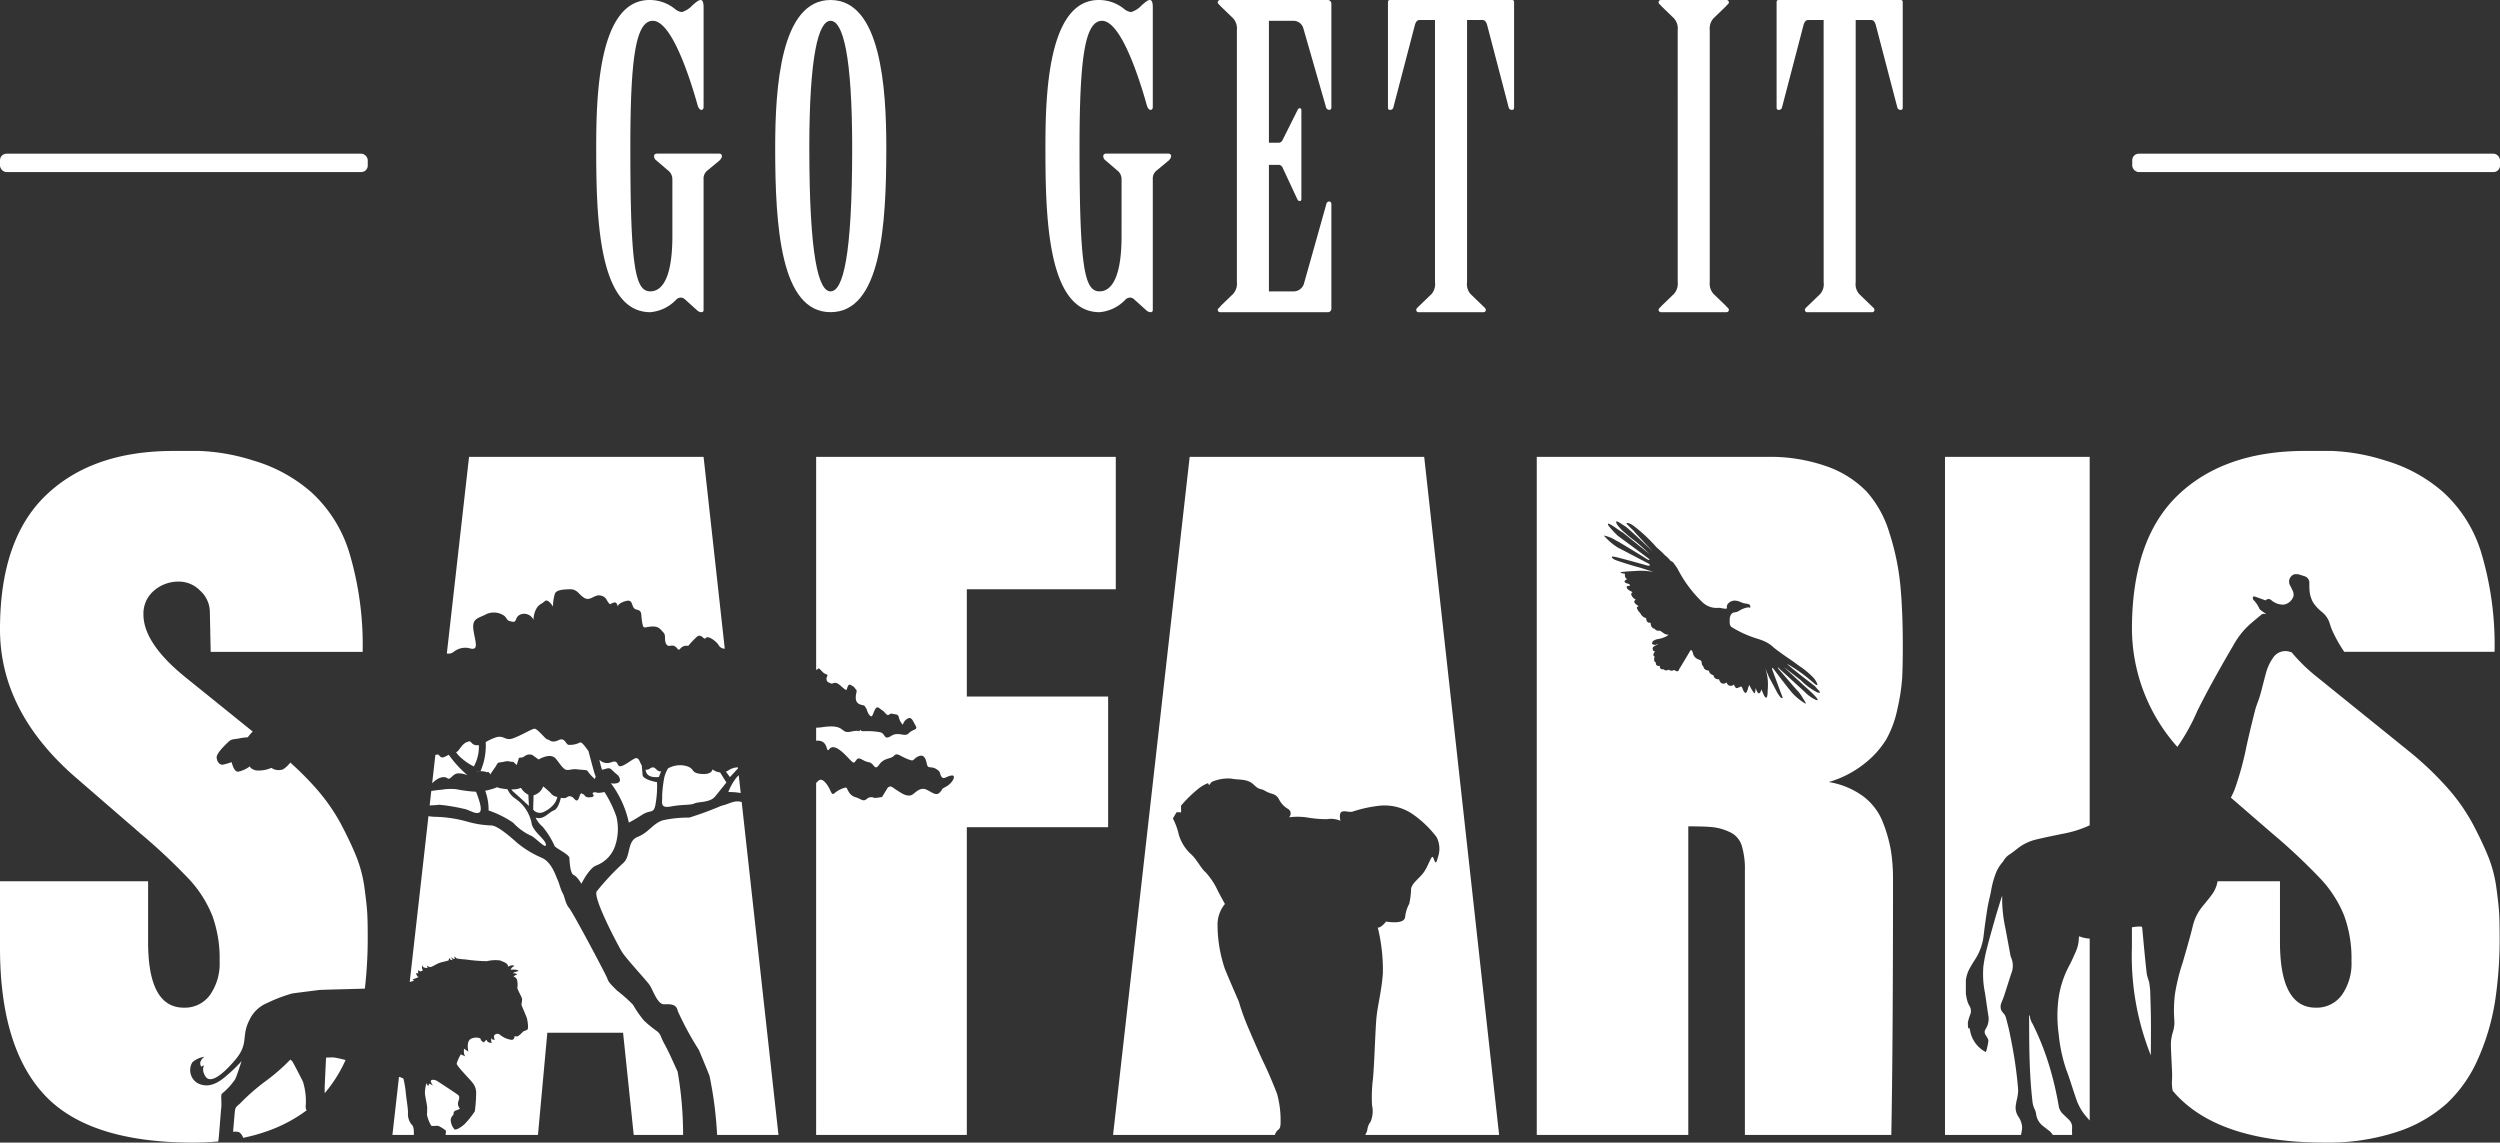 <svg xmlns="http://www.w3.org/2000/svg" id="Logo" viewBox="0 0 178.583 81.618"><rect x="0" y="0" width="178.583" height="81.618" fill="#333333" stroke="none"/><defs><style>.cls-1{fill:#fff;}</style></defs><title>Zeichenfläche 1</title><path class="cls-1" d="M48.03,12.815a.789.789,0,0,0-.327-.654l-.833-.714a.362.362,0,0,1-.149-.297c0-.119.089-.178.238-.178h4.4c.119,0,.208.06.208.178s-.059.178-.149.297l-.862.714a.731.731,0,0,0-.297.654v9.336a.141.141,0,0,1-.149.149.454.454,0,0,1-.297-.119l-.892-.803a.426.426,0,0,0-.297-.119.481.481,0,0,0-.297.119,2.875,2.875,0,0,1-1.873.922c-3.717,0-3.865-6.779-3.865-11.744C42.589,6.898,42.737,0,46.394,0a2.859,2.859,0,0,1,1.873.684.942.942,0,0,0,.446.178,1.723,1.723,0,0,0,.743-.476C49.725.149,49.903,0,50.052,0s.208.208.208.505v7.136c0,.119-.059.208-.149.208-.119,0-.208-.119-.268-.297-.624-2.23-1.903-6.065-3.211-6.065-1.249,0-1.605,2.825-1.605,9.098,0,8.563.357,10.228,1.427,10.228.922,0,1.576-1.13,1.576-3.954Z"></path><path class="cls-1" d="M63.312,10.555c0,5.619-.387,11.744-3.984,11.744-3.568,0-3.954-6.125-3.954-11.744C55.373,6.274,55.76,0,59.328,0,62.925,0,63.312,6.274,63.312,10.555Zm-5.5.03c0,7.73.654,10.228,1.516,10.228.892,0,1.546-2.498,1.546-10.228,0-6.601-.654-9.098-1.546-9.098C58.465,1.487,57.811,3.984,57.811,10.585Z"></path><path class="cls-1" d="M80.118,12.815a.789.789,0,0,0-.327-.654l-.832-.714a.362.362,0,0,1-.149-.297c0-.119.089-.178.238-.178h4.4c.119,0,.208.06.208.178s-.06.178-.149.297l-.862.714a.731.731,0,0,0-.297.654v9.336a.141.141,0,0,1-.149.149.455.455,0,0,1-.297-.119l-.892-.803a.426.426,0,0,0-.297-.119.481.481,0,0,0-.297.119,2.875,2.875,0,0,1-1.873.922c-3.717,0-3.865-6.779-3.865-11.744C74.677,6.898,74.826,0,78.483,0a2.859,2.859,0,0,1,1.873.684.942.942,0,0,0,.446.178,1.723,1.723,0,0,0,.743-.476C81.813.149,81.991,0,82.14,0s.208.208.208.505v7.136c0,.119-.059.208-.149.208-.119,0-.208-.119-.268-.297-.624-2.23-1.903-6.065-3.211-6.065-1.249,0-1.606,2.825-1.606,9.098,0,8.563.357,10.228,1.427,10.228.922,0,1.576-1.13,1.576-3.954Z"></path><path class="cls-1" d="M90.643,10.198h.654a.321.321,0,0,0,.327-.208L92.665,7.909c.059-.119.089-.178.178-.178.089,0,.119.059.119.178v6.303c0,.089-.03.149-.119.149-.119,0-.149-.089-.208-.208l-1.011-2.17a.321.321,0,0,0-.327-.208h-.654v9.039H92.338a.78.78,0,0,0,.803-.535l1.606-5.709a.217.217,0,0,1,.208-.178.167.167,0,0,1,.149.178v7.463a.243.243,0,0,1-.238.268H87.165a.171.171,0,0,1-.178-.178c0-.089.149-.149.208-.268l.892-.862a1.088,1.088,0,0,0,.268-.833V2.141a1.088,1.088,0,0,0-.268-.833L87.194.446C87.135.357,86.986.268,86.986.178A.171.171,0,0,1,87.165,0h7.701a.262.262,0,0,1,.238.268V7.671c0,.119-.059.178-.149.178a.252.252,0,0,1-.238-.208L93.111,2.052a.738.738,0,0,0-.773-.565H90.643Z"></path><path class="cls-1" d="M102.506,1.427H101.406c-.178,0-.268.149-.327.327L99.533,7.671a.226.226,0,0,1-.238.178c-.119,0-.149-.059-.149-.208V.119A.136.136,0,0,1,99.295,0h8.712a.136.136,0,0,1,.149.119v7.522c0,.149-.03.208-.149.208a.226.226,0,0,1-.238-.178l-1.546-5.917c-.059-.178-.149-.327-.327-.327h-1.1V20.159a1.078,1.078,0,0,0,.238.833l.892.862c.089.089.208.178.208.268a.157.157,0,0,1-.178.178h-4.609a.157.157,0,0,1-.178-.178c0-.089.119-.178.208-.268l.892-.862a1.077,1.077,0,0,0,.238-.833Z"></path><path class="cls-1" d="M119.844,2.141a1.088,1.088,0,0,0-.268-.833L118.684.446c-.059-.089-.208-.178-.208-.268A.172.172,0,0,1,118.655,0h4.668a.171.171,0,0,1,.178.178c0,.089-.149.178-.208.268l-.892.862a1.088,1.088,0,0,0-.268.833V20.159a1.088,1.088,0,0,0,.268.833l.892.862c.059.089.208.178.208.268a.171.171,0,0,1-.178.178h-4.668a.172.172,0,0,1-.178-.178c0-.089.149-.178.208-.268l.892-.862a1.088,1.088,0,0,0,.268-.833Z"></path><path class="cls-1" d="M130.268,1.427h-1.1c-.178,0-.268.149-.327.327l-1.546,5.917a.226.226,0,0,1-.238.178c-.119,0-.149-.059-.149-.208V.119A.136.136,0,0,1,127.057,0h8.712a.136.136,0,0,1,.149.119v7.522c0,.149-.03.208-.149.208a.226.226,0,0,1-.238-.178l-1.546-5.917c-.06-.178-.149-.327-.327-.327H132.558V20.159a1.077,1.077,0,0,0,.238.833l.892.862c.089.089.208.178.208.268a.157.157,0,0,1-.178.178h-4.608a.157.157,0,0,1-.178-.178c0-.089.119-.178.208-.268l.892-.862a1.077,1.077,0,0,0,.238-.833Z"></path><rect class="cls-1" x="0" y="10.979" width="26.27" height="1.313" rx="0.465"></rect><rect class="cls-1" x="152.313" y="10.979" width="26.27" height="1.313" rx="0.465"></rect><path class="cls-1" d="M45.899,58.186c.617-.393.826.029.952-.887a7.228,7.228,0,0,0,.082-1.425s-1.002-.17-1.032-.518l-.055-.663c-.051-.093-.1-.201-.155-.318-.212-.462-.431-.102-1.101.264-.672.367-.262-.431-.916-.192a.788.788,0,0,1-.859-.174,6.988,6.988,0,0,0,.187.709c-.216.028-.367.298-.448.486.08-.188.232-.458.465-.489.32-.046.467-.205.686.012a5.35,5.35,0,0,0,.44.392s.364.454-.075.562a.875.875,0,0,1-.436-.001A7.227,7.227,0,0,1,44.921,58.762S45.283,58.579,45.899,58.186Z"></path><path class="cls-1" d="M42.034,53.645c-.246-.318-.482-.692-.63-.596a1.576,1.576,0,0,1-.734.161c-.273.035-.274-.583-.781-.335-.506.25-.653-.068-.777-.051-.125.017-.723-.797-.942-.768-.222.029-.961.493-1.541.691-.581.198-.623-.288-1.28-.05a4.28,4.28,0,0,0-.653.311,4.622,4.622,0,0,1-.37,2.08c-.377,0-.269.187-.269.187s-.109-.187.311-.185c.341.008.423.089.423.089s.032-.105.165.029c.058.057.053.115.062.117.008.005.039-.08.242-.357.366-.499.193-.475.526-.518.332-.043.369-.098.533-.069.165.028.37.052.37.052l.221.22.16-.52.293-.037a1.076,1.076,0,0,1,.35-.194,1.159,1.159,0,0,1,.286.011l.475.339c.478-.263.954-.373,1.226-.059.271.316.524.77.772.801.245.033.399-.088.768-.037.37.053.703.01.756.154a3.03,3.03,0,0,0,.494.538,1.851,1.851,0,0,1,.064-.182l-.051-.122C42.418,55.097,42.214,54.326,42.034,53.645Z"></path><path class="cls-1" d="M31.96,55.594c.217.173.365-.347.781-.35a1.572,1.572,0,0,1,.655.136A7.989,7.989,0,0,1,32.056,53.913l-.167.089c-.545.316-.415-.191-.709-.093a.305.305,0,0,1-.08.015l-.229,2.029C31.335,55.481,31.761,55.438,31.96,55.594Z"></path><path class="cls-1" d="M37.214,56.279a1.554,1.554,0,0,1-.686.109.928.928,0,0,0,.185.205c.35.305,1.069.978,1.069.978l-.039-.8A1.243,1.243,0,0,1,37.214,56.279Z"></path><path class="cls-1" d="M33.121,57.774c.381.051.861.439,1.13.255.21-.145.034-.756-.246-1.472a9.473,9.473,0,0,1-1.41-.181,3.955,3.955,0,0,0-1.067.039c-.245.01-.523.068-.719.082l-.117,1.039c.206-.012.464-.022.684-.051A12.924,12.924,0,0,1,33.121,57.774Z"></path><path class="cls-1" d="M34.207,53.227a.615.615,0,0,1-.185.008c-.384-.042-.329-.326-.547-.267-.221.06-.363.138-.657.545a.697.697,0,0,1-.237.229,2.443,2.443,0,0,0,.493.507,3.552,3.552,0,0,0,.775.499A2.946,2.946,0,0,0,34.207,53.227Z"></path><path class="cls-1" d="M52.717,54.887l-.008-.072a1.211,1.211,0,0,0-.664.209,1.004,1.004,0,0,1-.188.096l.284.394Z"></path><path class="cls-1" d="M148.015,81.044c.001-.162-.008-.324.002-.485a.721.721,0,0,0-.225-.569c-.129-.131-.267-.254-.396-.385a1.011,1.011,0,0,1-.324-.531,23.569,23.569,0,0,0-.629-2.746,18.977,18.977,0,0,0-1.256-3.208,1.233,1.233,0,0,1-.185-.514.355.355,0,0,0-.031-.095.193.193,0,0,0-.026.108c.006.824.003,1.647.021,2.471.024,1.166.078,2.331.209,3.49a1.753,1.753,0,0,0,.151.621,1.135,1.135,0,0,1,.117.348,1.281,1.281,0,0,0,.406.808c.148.132.311.248.467.372a1.087,1.087,0,0,1,.321.342h1.382C148.018,81.062,148.015,81.054,148.015,81.044Z"></path><path class="cls-1" d="M156.967,50.772c.799-1.598,1.676-3.151,2.577-4.689a5.704,5.704,0,0,1,1.158-1.474q.426-.368.863-.723a.328.328,0,0,1,.18-.038.729.729,0,0,1,.16.033c-.147-.104-.278-.192-.402-.288a.373.373,0,0,1-.123-.142,1.946,1.946,0,0,0-.405-.592.219.219,0,0,1-.049-.139c.001-.101.05-.138.148-.105.256.086.509.181.769.274a.273.273,0,0,1,.401-.02,1.269,1.269,0,0,0,.902.319.88.88,0,0,0,.69-.621.761.761,0,0,0-.102-.454c-.038-.086-.086-.167-.122-.254a.553.553,0,0,1,.294-.84h.271c.139.044.278.089.417.134a.485.485,0,0,1,.37.501c.001.128-.001.256.006.383a2.164,2.164,0,0,0,.243.964,2.892,2.892,0,0,0,.649.712,1.68,1.68,0,0,1,.56.826,4.139,4.139,0,0,0,.247.652,10.343,10.343,0,0,0,.788,1.37h10.738a22.957,22.957,0,0,0-.912-6.947,9.656,9.656,0,0,0-2.736-4.439,10.891,10.891,0,0,0-4.165-2.28,14.312,14.312,0,0,0-3.831-.684h-1.885q-5.777,0-9.076,3.147-3.299,3.147-3.299,9.592a12.762,12.762,0,0,0,3.244,8.403A14.319,14.319,0,0,0,156.967,50.772Z"></path><path class="cls-1" d="M148.288,78.436a3.849,3.849,0,0,0,.559,1.102c.135.174.281.339.427.505V67.047a2.247,2.247,0,0,1-.691-.143.53.53,0,0,0-.073-.015c-.004.043-.008.079-.011.116a2.588,2.588,0,0,1-.186.901c-.157.353-.308.712-.49,1.052a6.964,6.964,0,0,0-.811,2.679,9.794,9.794,0,0,0,.049,2.251,11.132,11.132,0,0,0,.541,2.53C147.859,77.08,148.051,77.766,148.288,78.436Z"></path><path class="cls-1" d="M47.936,57.608c.849-.159,1.395-.079,1.67-.215.272-.136,1.103-.044,1.472-.492.368-.447.81-1.005.81-1.005l-.446-.717a1.076,1.076,0,0,1-.549-.221s-.016.403-.824.324c-.81-.08-.36-.415-1.152-.588a1.774,1.774,0,0,0-1.191.19,2.074,2.074,0,0,0-.287.725,9.175,9.175,0,0,0-.14,1.232C47.338,57.286,47.084,57.769,47.936,57.608Z"></path><path class="cls-1" d="M36.655,58.767a3.942,3.942,0,0,0,1.226.907c.335.105,1.146,1.052,1.113.655-.034-.397-.975-.939-1.03-1.582a2.788,2.788,0,0,0-1.174-1.713,1.635,1.635,0,0,1-.54-.657c-.094-.008-.195-.019-.303-.036-.446-.064-.434-.117-.436-.118-.006,0-.023.053-.572.199l-.28.065a3.8,3.8,0,0,1,.242,1.406A7.331,7.331,0,0,1,36.655,58.767Z"></path><path class="cls-1" d="M38.873,57.98a1.964,1.964,0,0,0,.697-.54,1.223,1.223,0,0,0,.242-.515.658.658,0,0,1-.471-.271c-.221-.222-.54-.481-.54-.481a1.001,1.001,0,0,1-.698.638c.005-.001.008 0.0.012-0l-.028,1.02A.606.606,0,0,0,38.873,57.98Z"></path><path class="cls-1" d="M46.438,54.89a.392.392,0,0,1-.32.089c.019.291.208.595.945.527l.165-.413a2.557,2.557,0,0,0,.497-.211,2.549,2.549,0,0,1-.518.217C46.861,55.153,46.832,54.629,46.438,54.89Z"></path><path class="cls-1" d="M40.673,61.277c.019.248.042,1.11.307,1.225.264.115.551.628.551.628s.528-1.082,1.039-1.299A2.26,2.26,0,0,0,43.928,60.455a3.75,3.75,0,0,0,.102-2.127,8.403,8.403,0,0,0-.853-1.755,1.674,1.674,0,0,1-.482.061c-.165-.028-.167-.078-.325-.008-.156.071.278.264-.177.325-.453.057-.392-.188-.557-.23-.113-.028-.076-.076-.126-.048-.116.08-.156.536-.323.507-.165-.029-.172-.229-.432-.295-.252-.065-.199.22-.73.095l.038.01c-.074.318-.228.797-.495.897-.404.154-.714.695-1.308.52a1.914,1.914,0,0,0,.502.648,6.002,6.002,0,0,1,.862,1.391C39.721,60.599,40.649,61.03,40.673,61.277Z"></path><path class="cls-1" d="M84.983,32.637,79.51,81.071H91.067a.849.849,0,0,1,.15-.279c.125-.154.25-.106.259-.586a7.227,7.227,0,0,0-.24-2.035c-.192-.528-.701-1.728-.941-2.208s-1.037-2.324-1.2-2.717a16.606,16.606,0,0,1-.605-1.709s-.797-1.824-.999-2.343a9.889,9.889,0,0,1-.518-3.092,2.309,2.309,0,0,1,.528-1.527s-.425-.768-.534-.999a5.049,5.049,0,0,0-.858-1.277c-.336-.288-.605-.903-1.056-1.306a3.043,3.043,0,0,1-.845-1.363,4.833,4.833,0,0,0-.422-1.162s.134-.25.269-.451l.317.01-.01-.472a8.943,8.943,0,0,1,1.383-1.323,2.516,2.516,0,0,1,.547-.288l.077.144.182-.23a2.896,2.896,0,0,1,1.392-.24c.586.115,1.152-.01,1.613.432s.422.211.845.461.701.134.951.566a1.641,1.641,0,0,0,.662.71.378.378,0,0,1,.067.595,4.753,4.753,0,0,1,1.21,0,8.652,8.652,0,0,0,1.498.134,1.688,1.688,0,0,1,.96.115s-.134-.576.115-.653.48.058.749,0a9.432,9.432,0,0,1,1.92-.422,3.566,3.566,0,0,1,2.285.538,7.426,7.426,0,0,1,1.805,1.709,1.809,1.809,0,0,1,.096,1.421c-.192.787-.25.115-.365,0s-.307.576-.614,1.037-.883.807-.941,1.229a5.463,5.463,0,0,1-.134,1.075,2.496,2.496,0,0,0-.288.903c-.019.403-.557.48-1.363.365,0,0-.384.48-.595.422a12.742,12.742,0,0,1,.365,3.245c-.096,1.402-.403,2.343-.48,3.437s-.134,3.149-.23,4.129a10.843,10.843,0,0,0-.067,1.872,1.981,1.981,0,0,1-.096,1.181,1.178,1.178,0,0,0-.24.595,1.027,1.027,0,0,1-.153.356h9.569L101.735,32.637Z"></path><path class="cls-1" d="M134.966,38.064a7.751,7.751,0,0,0-1.627-2.949,7.387,7.387,0,0,0-2.828-1.794,12.14,12.14,0,0,0-4.317-.684H109.776V81.071h10.824V59.028q1.186,0,1.763.061a3.829,3.829,0,0,1,1.201.35,1.569,1.569,0,0,1,.851.958,5.722,5.722,0,0,1,.228,1.794V81.071h10.459q.121-6.232.122-18.243a12.973,12.973,0,0,0-.152-2.083,10.208,10.208,0,0,0-.578-2.022,4.21,4.21,0,0,0-1.399-1.839,5.677,5.677,0,0,0-2.463-1.019,7.429,7.429,0,0,0,2.539-1.307,6.586,6.586,0,0,0,1.566-1.733,7.556,7.556,0,0,0,.806-2.204,14.145,14.145,0,0,0,.334-2.189q.046-.867.046-2.235,0-2.614-.182-4.454A17.65,17.65,0,0,0,134.966,38.064Zm-4.98,11.418a.152.152,0,0,1-.08-0.0.132.132,0,0,1-.076-.016,4.517,4.517,0,0,1-1.183-.866c-.143-.122-1.215-.944-1.215-.944s1.487,1.375,1.629,1.496c.143.122,1.171,1.054.621.83a2.851,2.851,0,0,1-.788-.578l-.135-.124q-.168-.155-.337-.309-.218-.2-.436-.399-.216-.198-.432-.395-.162-.148-.325-.296-.052-.047-.103-.096c-.03-.029-.058-.062-.09-.089a.028.028,0,0,0-.027-.009.02.02,0,0,0-.01.02.054.054,0,0,0,.01.022,1.168,1.168,0,0,0,.127.154l.152.177q.152.177.305.353c.286.33.563.674.867.988a3.046,3.046,0,0,1,.338.493c.054.083.11.165.157.252.002.004.057.137.032.127a3.914,3.914,0,0,1-.963-.776c-.06-.069-.118-.139-.175-.21q-.113-.14-.224-.281-.125-.159-.248-.318-.124-.16-.246-.321-.11-.145-.22-.29-.085-.112-.169-.224l-.045-.059-.018-.024-.011-.014c-.009-.011-.013-.024-.022-.035a.033.033,0,0,0-.033-.012.04.04,0,0,0-.025.037.446.446,0,0,0,.031.146l.031.083.088.239.114.306.125.338q.062.166.124.333.054.146.109.292.04.107.081.214c.012.031.024.062.036.093.065.154-.155.065-.22-.089a1.639,1.639,0,0,1-.192-.301c-.079-.145-.153-.292-.23-.439-.087-.167-.179-.333-.269-.498-.081-.15-.141-.309-.207-.466l-.132-.315a2.622,2.622,0,0,1,.137.48,3.36,3.36,0,0,1,.071.521,4.598,4.598,0,0,1-.008.574c-.011.137-.006.276-.028.413-.007.047-.025.18-.1.161-.076-.02-.132-.141-.165-.202-.032-.077-.162-.386-.162-.386s-.16.704-.407-.102c-.004.067-.012.133-.022.199a1.2,1.2,0,0,1-.034.146c-.005.017-.018.035-.035.034-.014-.001-.025-.014-.033-.026a2.896,2.896,0,0,1-.316-.532c-.023-.054-.053.035-.059.054-.029.083-.05.168-.078.252a.736.736,0,0,1-.075.176.122.122,0,0,1-.044.046c-.068.031-.128-.066-.156-.113a.935.935,0,0,1-.077-.159.457.457,0,0,0-.074-.15c-.024-.028-.038-.034-.073-.02-.044.019-.088.039-.132.058l-.058.025a.195.195,0,0,1-.095.023.13.13,0,0,1-.079-.043.732.732,0,0,1-.119-.222c.003.006-.054.053-.062.059a.258.258,0,0,1-.108.039.323.323,0,0,1-.232-.052.426.426,0,0,1-.116-.193c.006.015-.12.076-.133.08a.302.302,0,0,1-.192-.005.271.271,0,0,1-.085-.049.634.634,0,0,1-.138-.25.339.339,0,0,1-.394-.289s-.297-.057-.318-.32c0,0-.373-.025-.393-.289a.404.404,0,0,1-.129-.309c-.021-.265-.407-.102-.601-.565,0,0-.086-.419-.208-.276,0,0-.636,1.084-.803,1.336-.057.296-.341.052-.341.052-.31.13-.374-.024-.374-.024-.31.13-.375-.024-.375-.024-.343.052-.284-.244-.284-.244-.343.052-.285-.244-.285-.244-.219-.09-.085-.419-.085-.419-.219-.09.025-.374.025-.374-.187-.013-.142-.123-.174-.2.012-.187.277-.207.399-.349l-.232.098c-.11-.044-.296-.057-.174-.199-.032-.077.122-.142.277-.207a2.687,2.687,0,0,0,.574-.15s.309-.13.277-.207c-.232.097-.471-.257-.659-.269-.155.065-.329-.134-.329-.134-.297-.057-.272-.431-.272-.431-.342.053-.317-.321-.317-.321a.65.65,0,0,1-.427-.366.908.908,0,0,1-.24-.354c-.032-.077.122-.142.122-.142-.142-.122-.22-.09-.317-.321a.258.258,0,0,1,.122-.143.635.635,0,0,1-.317-.32.165.165,0,0,1,.09-.22c-.11-.045-.439-.178-.426-.366-.032-.077.154-.065.232-.097.045-.109-.252-.166-.252-.166-.33-.135.057-.297.057-.297-.219-.089-.162-.387-.162-.387a1.163,1.163,0,0,1-.296-.057c-.038-.015-.028-.031.004-.044a.834.834,0,0,1,.199-.035c.215-.024.432-.036.649-.048s.432-.03.649-.027a5.706,5.706,0,0,1,.834.082A.8.8,0,0,1,118,40.816c-.09-.029-.18-.054-.269-.082-.289-.091-.577-.19-.871-.264-.516-.146-1.253-.382-1.472-.471-.22-.089-.394-.289-.098-.232.187.013,2.124.561,2.368.626s.227-.068.116-.126-1.634-.857-2.215-1.158a4.649,4.649,0,0,1-.996-.854,2.475,2.475,0,0,1,.879.358,3.236,3.236,0,0,1,.399.223c.236.139.469.281.703.423q.361.22.72.441l.236.146a1.448,1.448,0,0,0,.266.155.081.081,0,0,0,.032.006.03.03,0,0,0,.026-.016.042.042,0,0,0-.011-.04.473.473,0,0,0-.101-.087l-.127-.097q-.138-.105-.278-.209l-.036-.027q-.312-.232-.625-.462-.314-.231-.628-.462-.199-.146-.398-.292l-.043-.032a6.88,6.88,0,0,1-.666-.719c-.304-.509.801.39,1.02.48.143.122,1.926,1.552,1.926,1.552-.295-.281-.595-.558-.906-.821-.15-.127-.308-.244-.465-.363-.134-.101-.254-.214-.379-.326a3.182,3.182,0,0,1-.593-.619.388.388,0,0,1-.029-.054c-.162-.386.265-.021.626.191.252.167,2.231,2.06,1.913,1.74-.315-.321-1.299-1.362-1.331-1.439-.143-.122-.46-.443-.46-.443-.174-.2.233-.098.517.146a10.995,10.995,0,0,1,1.574,1.481l.373.335.239.242a1.999,1.999,0,0,1,.395.4.468.468,0,0,1,.271.228,2.806,2.806,0,0,1,.252.37,8.847,8.847,0,0,0,1.689,2.288,1.481,1.481,0,0,0,.767.441,1.529,1.529,0,0,0,.461.027c.149-.005.316.059.451.06.045.001.113.005.131-.017s0-.082-.001-.119a.383.383,0,0,1,.144-.279.523.523,0,0,1,.196-.118.584.584,0,0,1,.265-.042,1.088,1.088,0,0,1,.343.085,1.316,1.316,0,0,0,.408.126c.099.012.263.028.308.137a.254.254,0,0,1,0,.165.374.374,0,0,0-.219-.019,1.612,1.612,0,0,0-.329.107c-.149.057-.201.13-.402.205-.141.052-.318-.009-.44.239a.65.65,0,0,0-.063.2.943.943,0,0,0-.004.121c.002.171-.028.386.115.509a7.621,7.621,0,0,0,1.391.685c.297.118.611.19.905.315a2.645,2.645,0,0,1,.457.249c.143.097.262.222.398.325.225.171.456.335.686.5.153.109.31.211.464.317.155.107.306.222.459.333a.901.901,0,0,1,.112.081c.034.024.07.044.105.068q.112.079.221.163.192.148.372.31a4.324,4.324,0,0,1,.351.347c.206.277.336.586.083.418,0,0-.285-.243-.426-.366a10.707,10.707,0,0,0-1.524-1.061.467.467,0,0,0-.062-.035.34.34,0,0,0,.06.065c.058.053.118.103.178.153.189.158.382.312.575.465.214.17.428.342.648.505.124.092.247.187.369.281a1.908,1.908,0,0,1,.188.162c.054.054.096.124.153.174C129.865,49.262,130.059,49.448,129.986,49.483Z"></path><path class="cls-1" d="M69.063,42.093H79.704V32.637H58.3V47.857a.901.901,0,0,0,.197-.125l.245.245c.064.062.082.085.102.101a.94.94,0,0,0,.167.079c.212.096.015.151.03.333.015.183.042.21.251.305.206.096.147-.019.372-.017.224.003.447.285.66.442.213.156.147-.019.237-.186.091-.164.111-.167.321-.04.211.126.165.163.273.271s-.051.282-.021.647c.033.362.311.42.488.459.179.037.159.107.244.217.085.114.078.329.268.519.192.19.196-.088.367-.417.172-.329.317-.072.527.054.21.127.31.42.476.307.164-.113.118-.077.451-.026.331.048.165.192.395.561.231.37.055.055.407-.205.352-.262.436.096.641.443.203.348-.18.237-.482.553-.3.315-.71-.154-1.26.193-.547.347-.39-.194-.794-.265a5.05,5.05,0,0,0-1.132-.073c-.289.012-.246-.095-.253-.1-.003-.003-.012.01-.108.1-.027.001-.059-.08-.611.035-.764.161-.323-.572-2.002-.324a3.432,3.432,0,0,1-.457.039v.931a1.091,1.091,0,0,1,.166-.006c.756.054.504.945.774.604.27-.34.752-.004,1.271.542.314.328.42.442.498.419.051-.017.093-.089.173-.195.205-.273.431.097.862.165.43.066.407.683.765.174.361-.505.817-.379,1.046-.624.226-.244.375-.018.943.217.568.232.354.046.765-.162.409-.205.555.083.639.5.087.42.264.15.657.375.392.227.233.345.401.567s.345-.043.715-.092c.369-.048.073.542-.381.786-.454.242-.188.146-.463.428-.275.279-.582-.047-.968-.212-.39-.166-.668.118-.948.336-.28.222-.698-.001-.857-.103-.157-.101-.294-.175-.585-.383-.292-.209-.435.146-.435.146l-.33.535a3.145,3.145,0,0,1-.545.071.471.471,0,0,0-.544.071c-.278.221-.346.015-.837-.137-.491-.151-.531-.666-.657-.682a1.857,1.857,0,0,0-.816.411c-.26.219-.227-.308-.664-.777-.315-.336-.458-.156-.645.048V81.071H69.063V59.089H79.157v-9.334H69.063Z"></path><path class="cls-1" d="M178.527,65.307q-.031-.623-.198-1.855a9.422,9.422,0,0,0-.593-2.28q-.426-1.049-1.11-2.341a13.59,13.59,0,0,0-1.855-2.615,22.782,22.782,0,0,0-2.752-2.6l-6.476-5.23a12.552,12.552,0,0,1-1.845-1.789c-.063-.017-.124-.038-.188-.054a1.043,1.043,0,0,0-1.148.462,3.367,3.367,0,0,0-.509,1.124c-.144.51-.26,1.028-.407,1.537-.104.361-.264.706-.357,1.069q-.329,1.283-.616,2.577a21.921,21.921,0,0,1-.835,3.053,5.786,5.786,0,0,1-.281.611l2.932,2.539a42.368,42.368,0,0,1,3.542,3.329,8.518,8.518,0,0,1,1.611,2.539,8.92,8.92,0,0,1,.532,3.284,3.902,3.902,0,0,1-.684,2.402,2.211,2.211,0,0,1-1.87.912q-2.554,0-2.554-4.682V62.95h-4.457a2.236,2.236,0,0,1-.421.975c-.203.275-.424.537-.639.802a3.458,3.458,0,0,0-.704,1.393c-.211.873-.47,1.734-.716,2.597a14.456,14.456,0,0,0-.564,2.285,9.642,9.642,0,0,0-.052,1.791,2.348,2.348,0,0,1-.101.946,2.955,2.955,0,0,0-.133,1.058c.015.556.051,1.112.073,1.668a5.357,5.357,0,0,1,.002.654,3.093,3.093,0,0,0,.047.793c.087.102.173.204.264.301q3.177,3.406,10.626,3.405a15.724,15.724,0,0,0,5.123-.76,9.901,9.901,0,0,0,3.588-2.052,9.693,9.693,0,0,0,2.235-3.223,16.346,16.346,0,0,0,1.186-4.013,29.41,29.41,0,0,0,.334-4.637Q178.558,65.93,178.527,65.307Z"></path><path class="cls-1" d="M51.541,57.555a24.454,24.454,0,0,1-2.307.85,8.243,8.243,0,0,0-1.905.197c-.711.242-.984.864-1.782,1.181-.797.316-.448,1.409-1.066,1.901A18.217,18.217,0,0,0,42.638,63.658c-.343.393,1.499,3.86,1.782,4.326.283.464,1.672,1.964,1.948,2.329.274.365.58,1.439,1.067,1.427.488-.015.884-.015.976.473a22.008,22.008,0,0,0,1.51,2.784s.584,1.382.763,1.861a27.586,27.586,0,0,1,.541,4.212h4.384l-2.627-23.778C52.444,57.129,52.092,57.442,51.541,57.555Z"></path><path class="cls-1" d="M153.649,73.035c-.003-.76-.033-1.519-.055-2.278-.002-.069-.059-.546-.079-.614-.048-.161-.108-.322-.145-.481-.059-.252-.281-2.709-.342-3.345-.009-.097-.038-.138-.133-.133-.113.006-.226.005-.338.016-.091.009-.179.026-.268.044v1.45a19.12,19.12,0,0,0,1.352,7.694C153.645,74.603,153.652,73.819,153.649,73.035Z"></path><path class="cls-1" d="M144.372,81.038a2.694,2.694,0,0,0,.076-.51,1.511,1.511,0,0,0-.278-.776,1.164,1.164,0,0,1-.181-.764c.018-.119.04-.237.06-.356a3.268,3.268,0,0,0,.116-.753c-.052-.685-.133-1.37-.235-2.05-.101-.676-.231-1.349-.367-2.019-.088-.434-.147-.626-.257-1.055a.797.797,0,0,0-.197-.381,1.255,1.255,0,0,1-.142-.189.686.686,0,0,1,.002-.558c.064-.165.135-.327.19-.494.171-.521.333-1.046.504-1.567a1.486,1.486,0,0,0,.021-1.111.934.934,0,0,1-.069-.201c-.123-.65-.239-1.301-.363-1.951a10.181,10.181,0,0,1-.23-1.867c-.001-.142-0-.284-0-.426a.354.354,0,0,0-.05.108c-.151.492-.308.983-.45,1.478-.212.744-.424,1.489-.614,2.239a10.296,10.296,0,0,0-.231,1.218,6.757,6.757,0,0,0,.117,1.874c.081.535.154,1.072.238,1.606a1.329,1.329,0,0,1-.201.989.363.363,0,0,0,.006.406c.053.091.117.177.16.272a.376.376,0,0,1,.036.202c-.031.197-.076.391-.119.585a1.497,1.497,0,0,1-.06.167,2.16,2.16,0,0,1-1.15-1.707c-.077.05-.107.005-.112-.053a1.533,1.533,0,0,1-.013-.401,4.094,4.094,0,0,1,.166-.538.663.663,0,0,0-.052-.585,1.649,1.649,0,0,1-.164-.381c-.047-.161-.069-.329-.102-.494v-.971a2.399,2.399,0,0,1,.308-.911c.109-.189.22-.377.34-.558a3.935,3.935,0,0,0,.623-1.734c.079-.661.169-1.32.276-1.977.065-.404.18-.799.254-1.201a6.355,6.355,0,0,1,.359-1.313,2.643,2.643,0,0,1,.446-.723,1.583,1.583,0,0,0,.121-.176,1.305,1.305,0,0,1,.402-.401c.237-.15.45-.337.677-.505a3.475,3.475,0,0,1,1.267-.568c.631-.153,1.27-.277,1.906-.409a7.837,7.837,0,0,0,1.834-.579l.033-.016V32.637H138.937V81.071h5.43C144.369,81.06,144.369,81.05,144.372,81.038Z"></path><path class="cls-1" d="M48.406,76.552c-.209-.442-.592-1.345-.929-1.952-.336-.608-.23-.67-.538-.932a8.387,8.387,0,0,1-.918-.746,7.122,7.122,0,0,1-.799-1.146,11.201,11.201,0,0,0-1.145-1.017c-.499-.486-.636-.655-.692-.86-.061-.208-2.46-4.726-2.733-5.04-.271-.314-.314-.823-.456-1.055-.14-.231-.269-.765-.365-.954-.098-.188-.403-1.262-1.121-1.57a7.249,7.249,0,0,1-1.728-1.04c-.352-.305-1.365-1.239-1.867-1.275a6.952,6.952,0,0,1-1.74-.275,9.243,9.243,0,0,0-2.37-.345,3.61,3.61,0,0,1-.399-.044L29.268,70.141a1.942,1.942,0,0,0,.308-.087.424.424,0,0,1-.11-.13c.09.055.441-.138.441-.138-.129-.014-.191-.27-.191-.27s.218.028.169-.012c-.049-.039.004-.21.004-.21a.469.469,0,0,0,.106.086c.057.031.257-.045.191-.116s-.031-.314-.031-.314a.368.368,0,0,0,.108.151.637.637,0,0,0,.291.042l-.068-.168a.768.768,0,0,0,.228.108c.105.022.463-.227.687-.304.224-.077.698-.151.665-.207s.037-.138.037-.138a.534.534,0,0,0,.05.088c.033.048.227.092.162.029a.429.429,0,0,1-.085-.208.279.279,0,0,0,.091.111.379.379,0,0,0,.17.053c-.05-.055-.012-.185-.012-.185s.108.143.205.157c.064.009.278.033.417.048,0,0,.134.007.171.011a11.586,11.586,0,0,0,1.5.123,2.624,2.624,0,0,1,.952-.054c.155.082.617.191.554.448,0,0,.32-.177.458-.06,0,0-.252.158-.25.278,0,0,.458-.061.564.09,0,0-.356.075-.405.162,0,0,.289-.006.291.096a.454.454,0,0,0-.253.141.344.344,0,0,1,.243.216,1.357,1.357,0,0,1,.029.578c-.015.103.337.692.34.81s-.044.341-.042.409c.001.068.357.827.395.996s.133.712.016.782a1.668,1.668,0,0,1-.287.125s-.299.329-.418.349a.436.436,0,0,1-.205-.013s.007.306-.25.26a1.689,1.689,0,0,1-.773-.341.283.283,0,0,0-.425.026c-.066.12.04.305.04.305s-.202.055-.241-.131c0,0-.062.274.041.357,0,0-.34.041-.379-.213,0,0-.168.088-.183.191,0,0-.24-.097-.243-.233-.003-.136-.617-.192-.816.068-.199.259-.068.819-.068.819l-.311-.215s-.059.444.113.559l-.343-.146a2.898,2.898,0,0,0-.293.653c-.013.17.994,1.171,1.134,1.372a1.124,1.124,0,0,1,.255.794,10.263,10.263,0,0,1-.094,1.244,6.234,6.234,0,0,1-.713.899c-.2.191-.604.473-.741.39a1.072,1.072,0,0,1-.269-.676.522.522,0,0,1,.197-.361s-.022-.255.164-.31a1.425,1.425,0,0,0,.304-.126.516.516,0,0,1-.129-.491c.097-.257.095-.393.008-.477-.087-.084-1.398-.941-1.536-1.024-.138-.083-.445-.127-.425.042a.55.55,0,0,0,.176.303l-.292-.147-.081.189-.124-.218a3.355,3.355,0,0,0-.106.665c.005.238.135.781.156.984s-.007.51-.004.63a2.561,2.561,0,0,0,.305.76c.069.05.391-.025.528.023a2.494,2.494,0,0,1,.5.313c.035.034.011.209-.008.319h6.6l.669-7.297h5.412l.76,7.297h3.527A26.264,26.264,0,0,0,48.406,76.552Z"></path><path class="cls-1" d="M23.292,75.55s-.084,1.703-.095,2.01c-.004.104-.007.304-.001.532a10.047,10.047,0,0,0,1.489-2.371,8.236,8.236,0,0,0-.832-.183A5.519,5.519,0,0,0,23.292,75.55Z"></path><path class="cls-1" d="M15.593,81.518c.047-.223.169-2.03.212-2.388s-.053-.917.047-1.005a4.891,4.891,0,0,0,.936-1.013c.129-.231.397-1.133.48-1.323a10.181,10.181,0,0,1-1.019.992c-.785.714-1.428.914-2.081.621a1.08,1.08,0,0,1-.423-1.523,1.658,1.658,0,0,1,.86-.392.789.789,0,0,0-.266.312.37.37,0,0,0,.059.407c.032-.086.185-.089.185-.089s-.215.277.084.764,1.021.127,2.104-1.132c1.051-1.222.428-1.693,1.052-2.896a2.385,2.385,0,0,1,1.229-1.19,11.046,11.046,0,0,1,1.813-.694c.373-.059,1.595-.203,1.867-.243.227-.033,2.35-.07,3.331-.106a31.253,31.253,0,0,0,.205-3.689q0-1.003-.03-1.627-.031-.623-.198-1.855a9.422,9.422,0,0,0-.593-2.28q-.426-1.049-1.11-2.341a13.589,13.589,0,0,0-1.855-2.615,21.307,21.307,0,0,0-1.75-1.743,1.819,1.819,0,0,1-.51.484.908.908,0,0,1-.837-.105,2.158,2.158,0,0,1-1.135.178c-.412-.131-.399-.286-.399-.286a2.156,2.156,0,0,1-.839.384c-.324.012-.462-.682-.462-.682s-.316.108-.583.173-.463-.191-.491-.494c-.025-.303.574-.871.828-1.119.252-.248.486-.186.754-.251a4.125,4.125,0,0,1,.642-.084,3.249,3.249,0,0,1,.352-.411L13.256,48.387q-3.01-2.432-3.01-4.5a2.142,2.142,0,0,1,.745-1.687,2.648,2.648,0,0,1,1.809-.654,2.11,2.11,0,0,1,1.49.639,2.081,2.081,0,0,1,.699,1.459l.061,2.919H25.905a22.957,22.957,0,0,0-.912-6.947,9.656,9.656,0,0,0-2.736-4.439,10.891,10.891,0,0,0-4.165-2.28,14.311,14.311,0,0,0-3.831-.684h-1.885q-5.777,0-9.076,3.147Q-0,38.505,0,44.951q0,5.929,5.473,10.642l4.53,3.922a42.364,42.364,0,0,1,3.542,3.329,8.518,8.518,0,0,1,1.611,2.539,8.92,8.92,0,0,1,.532,3.284,3.902,3.902,0,0,1-.684,2.402,2.211,2.211,0,0,1-1.87.912q-2.554,0-2.554-4.682V62.95H0v4.743q0,7.115,3.177,10.52Q6.354,81.619,13.804,81.619c.622,0,1.217-.029,1.79-.081C15.594,81.531,15.591,81.526,15.593,81.518Z"></path><path class="cls-1" d="M32.382,46.586a1.311,1.311,0,0,1,1.25-.253c.584.109.31-.5.19-1.314-.118-.812.278-.838.804-1.09a1.29,1.29,0,0,1,1.433.09c.253.305.153.316.538.391.383.073.117-.383.675-.548a.74.74,0,0,1,.837.414,1.721,1.721,0,0,1,.185-.759c.192-.363.393-.359.623-.574.232-.212.585.385.585.385a3.147,3.147,0,0,1,.144-.943c.13-.237.524-.282,1.071-.292.549-.01.638.412,1.055.635.417.221.701-.307,1.159-.182.461.126.356.386.652.622a.72.72,0,0,1,.317-.133c.177-.023.224.278.224.278s.053-.253.613-.386c.563-.136.294.514.73.615s.3.298.399.87c.098.57.107.386.653.345.545-.04.645.192.862.414.219.224.042.486.195.806.151.316.399.037.637.192.239.152.208.372.414.131a.568.568,0,0,1,.535-.161,6.528,6.528,0,0,1,.595-.631c.346-.32.526.271.659.068.132-.201.713.184.914.497a.493.493,0,0,0,.442.266L50.259,32.637H33.506L31.919,46.68A.63.63,0,0,0,32.382,46.586Z"></path><path class="cls-1" d="M21.832,79.086a4.734,4.734,0,0,0-.19-1.817c-.284-.573-.709-1.381-.762-1.448a.903.903,0,0,0-.138-.133,13.605,13.605,0,0,1-1.806,1.569,14.871,14.871,0,0,0-1.809,1.591c-.235.192-.319.262-.347.518-.029.255-.129,1.484-.129,1.484a1.032,1.032,0,0,1,.426.025.732.732,0,0,1,.291.404,12.669,12.669,0,0,0,1.558-.421,10.55,10.55,0,0,0,2.979-1.543A.546.546,0,0,1,21.832,79.086Z"></path><path class="cls-1" d="M29.414,80.343a1.173,1.173,0,0,1-.272-.811c.03-.205-.126-1.138-.148-1.392a6.986,6.986,0,0,0-.175-1.085.966.966,0,0,0-.318-.131l-.469,4.148H29.565C29.562,80.901,29.588,80.475,29.414,80.343Z"></path><path class="cls-1" d="M52.911,56.649l-.141-1.273c-.062.061-.12.122-.169.179a3.84,3.84,0,0,0-.574,1.023A4.594,4.594,0,0,1,52.911,56.649Z"></path></svg>